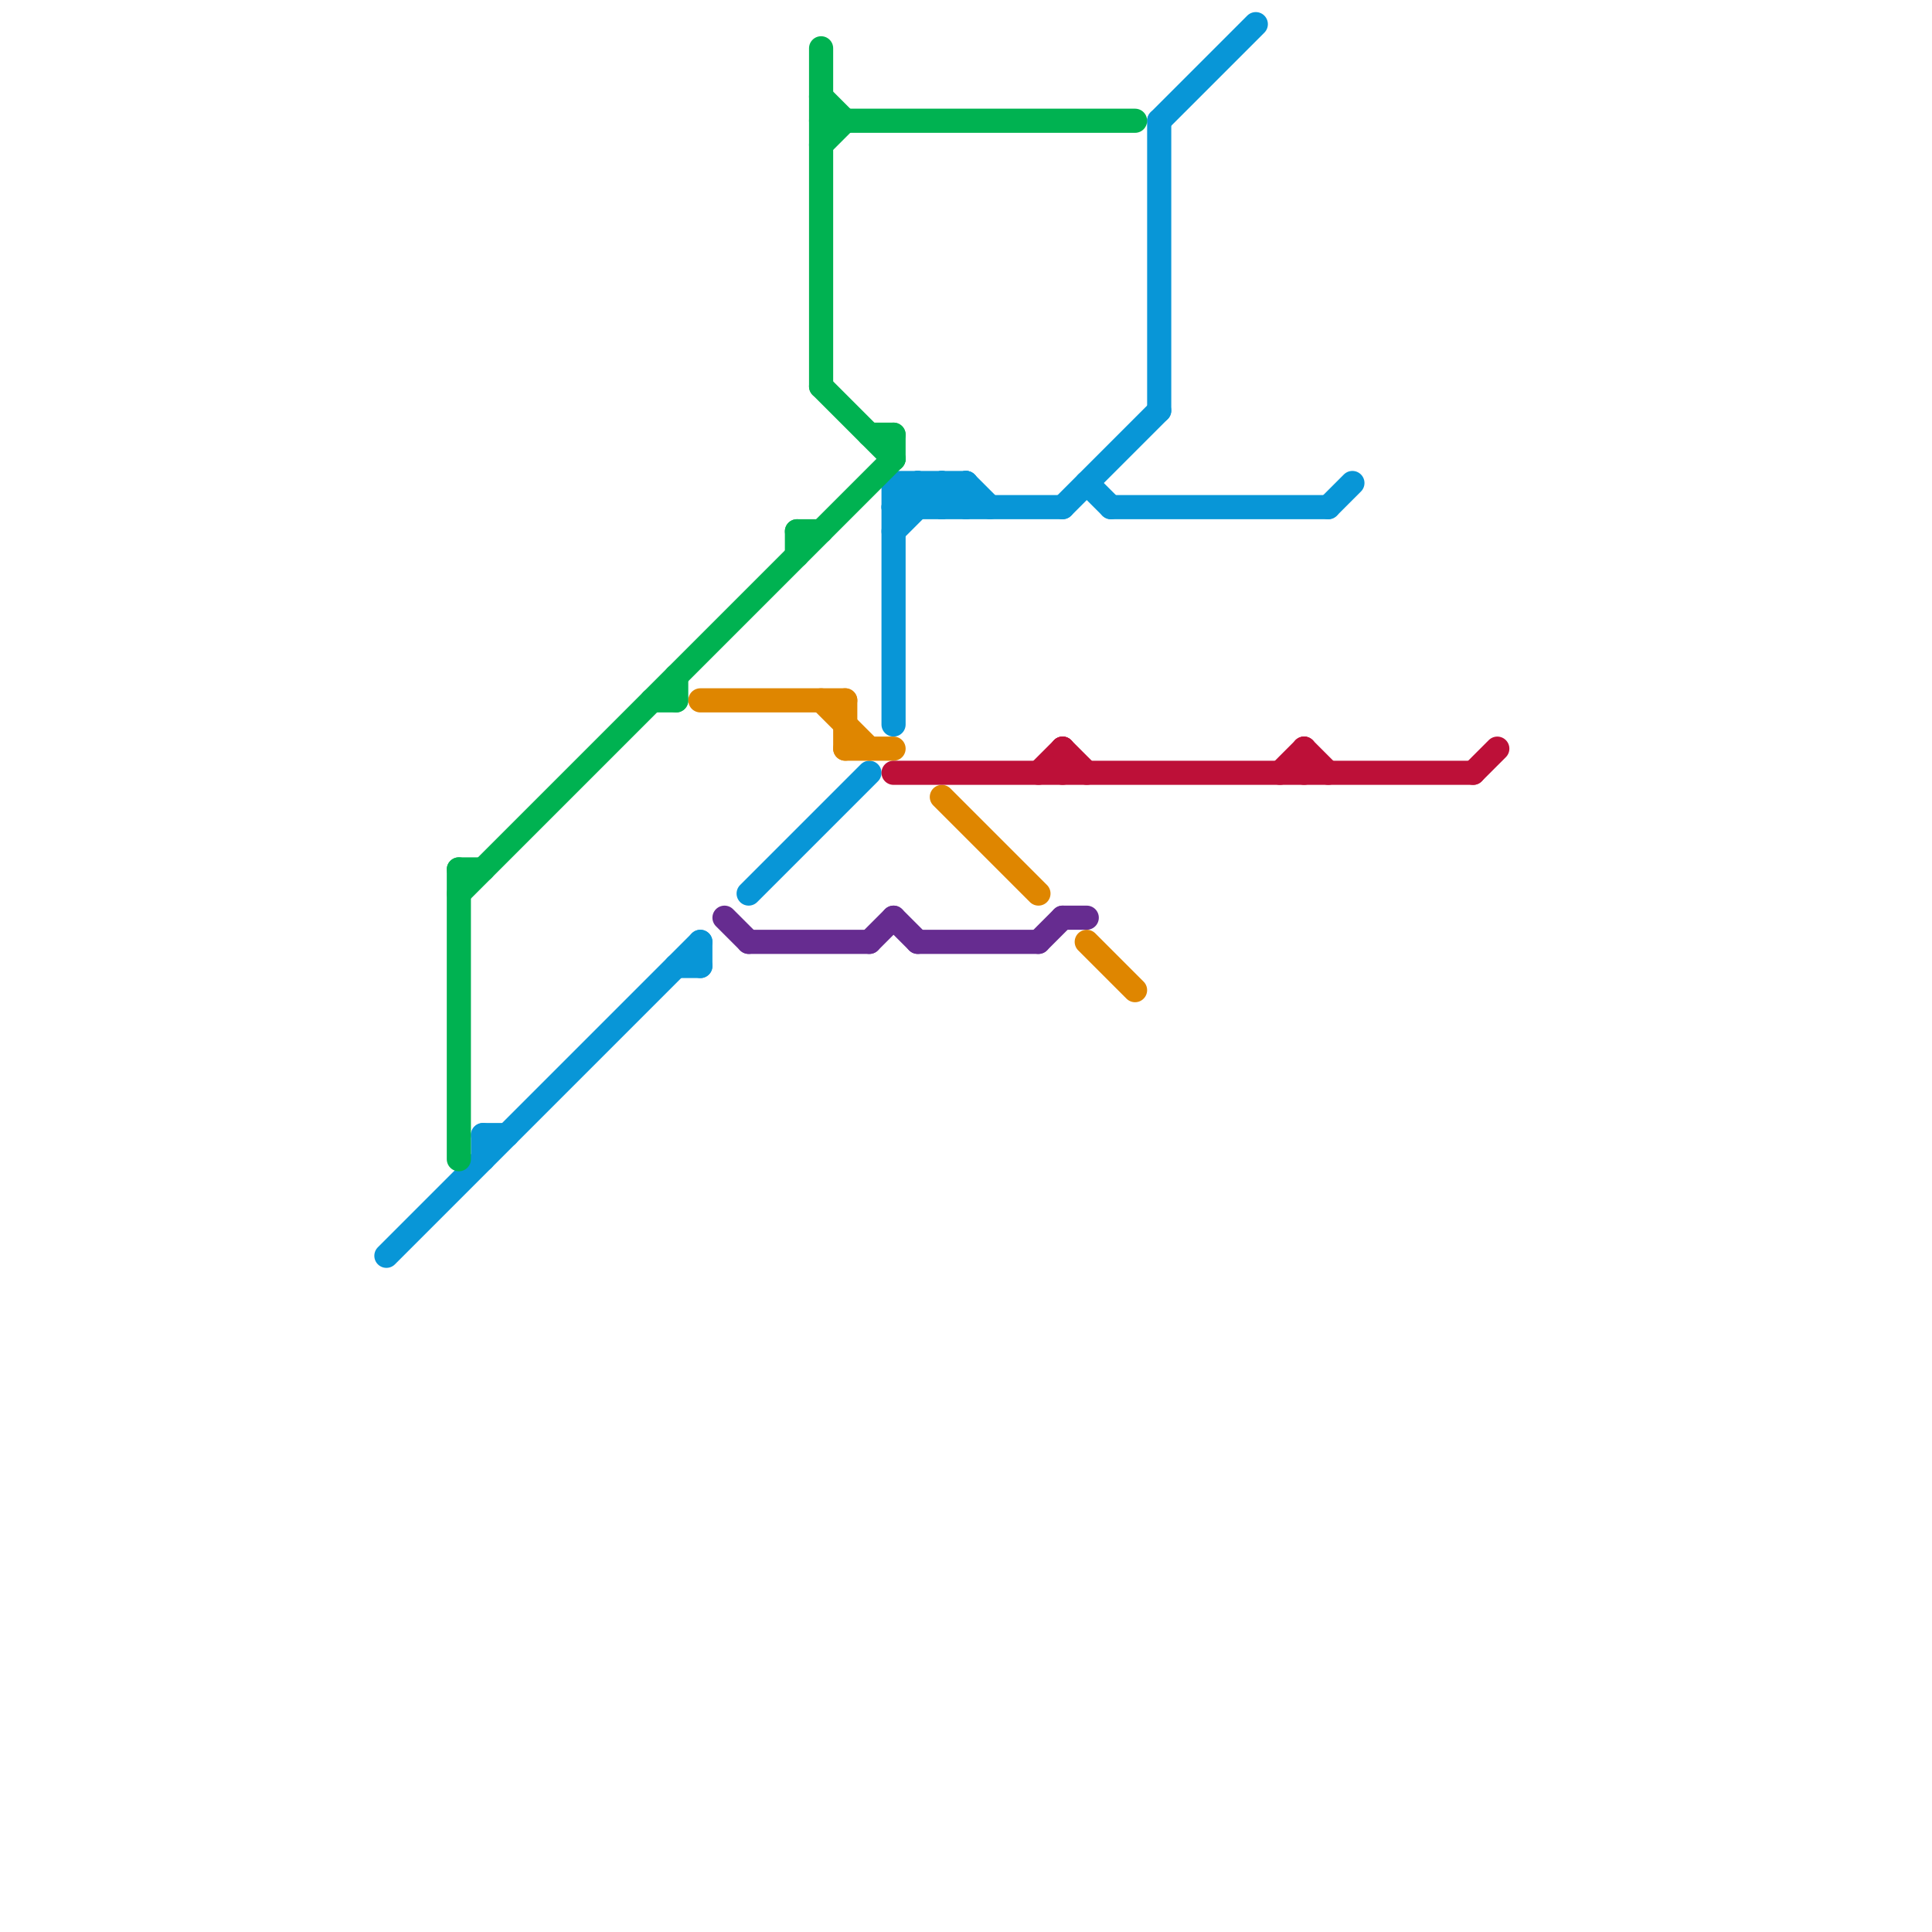 
<svg version="1.1" xmlns="http://www.w3.org/2000/svg" viewBox="0 0 80 80">
<style>text { font: 1px Helvetica; font-weight: 600; white-space: pre; dominant-baseline: central; } line { stroke-width: 1; fill: none; stroke-linecap: round; stroke-linejoin: round; } .c0 { stroke: #0896d7 } .c1 { stroke: #00b251 } .c2 { stroke: #df8600 } .c3 { stroke: #662c90 } .c4 { stroke: #bd1038 }</style><defs><g id="wm-xf"><circle r="1.2" fill="#000"/><circle r="0.9" fill="#fff"/><circle r="0.6" fill="#000"/><circle r="0.3" fill="#fff"/></g><g id="wm"><circle r="0.6" fill="#000"/><circle r="0.3" fill="#fff"/></g></defs><line class="c0" x1="20" y1="47" x2="21" y2="47"/><line class="c0" x1="39" y1="20" x2="39" y2="21"/><line class="c0" x1="48" y1="5" x2="52" y2="1"/><line class="c0" x1="39" y1="21" x2="40" y2="20"/><line class="c0" x1="20" y1="47" x2="20" y2="48"/><line class="c0" x1="29" y1="39" x2="29" y2="40"/><line class="c0" x1="38" y1="20" x2="38" y2="21"/><line class="c0" x1="16" y1="52" x2="29" y2="39"/><line class="c0" x1="31" y1="37" x2="36" y2="32"/><line class="c0" x1="46" y1="21" x2="55" y2="21"/><line class="c0" x1="37" y1="20" x2="38" y2="21"/><line class="c0" x1="39" y1="20" x2="40" y2="21"/><line class="c0" x1="40" y1="20" x2="40" y2="21"/><line class="c0" x1="48" y1="5" x2="48" y2="17"/><line class="c0" x1="45" y1="20" x2="46" y2="21"/><line class="c0" x1="37" y1="21" x2="44" y2="21"/><line class="c0" x1="38" y1="20" x2="39" y2="21"/><line class="c0" x1="37" y1="21" x2="38" y2="20"/><line class="c0" x1="44" y1="21" x2="48" y2="17"/><line class="c0" x1="37" y1="22" x2="39" y2="20"/><line class="c0" x1="37" y1="20" x2="37" y2="30"/><line class="c0" x1="37" y1="20" x2="40" y2="20"/><line class="c0" x1="40" y1="20" x2="41" y2="21"/><line class="c0" x1="28" y1="40" x2="29" y2="40"/><line class="c0" x1="55" y1="21" x2="56" y2="20"/><line class="c1" x1="19" y1="36" x2="20" y2="36"/><line class="c1" x1="34" y1="2" x2="34" y2="16"/><line class="c1" x1="34" y1="4" x2="35" y2="5"/><line class="c1" x1="19" y1="36" x2="19" y2="48"/><line class="c1" x1="34" y1="5" x2="47" y2="5"/><line class="c1" x1="33" y1="22" x2="33" y2="23"/><line class="c1" x1="28" y1="28" x2="28" y2="29"/><line class="c1" x1="37" y1="18" x2="37" y2="19"/><line class="c1" x1="34" y1="16" x2="37" y2="19"/><line class="c1" x1="19" y1="37" x2="37" y2="19"/><line class="c1" x1="33" y1="22" x2="34" y2="22"/><line class="c1" x1="36" y1="18" x2="37" y2="18"/><line class="c1" x1="27" y1="29" x2="28" y2="29"/><line class="c1" x1="34" y1="6" x2="35" y2="5"/><line class="c2" x1="45" y1="39" x2="47" y2="41"/><line class="c2" x1="35" y1="31" x2="37" y2="31"/><line class="c2" x1="29" y1="29" x2="35" y2="29"/><line class="c2" x1="35" y1="29" x2="35" y2="31"/><line class="c2" x1="39" y1="33" x2="43" y2="37"/><line class="c2" x1="34" y1="29" x2="36" y2="31"/><line class="c3" x1="44" y1="38" x2="45" y2="38"/><line class="c3" x1="31" y1="39" x2="36" y2="39"/><line class="c3" x1="36" y1="39" x2="37" y2="38"/><line class="c3" x1="37" y1="38" x2="38" y2="39"/><line class="c3" x1="38" y1="39" x2="43" y2="39"/><line class="c3" x1="43" y1="39" x2="44" y2="38"/><line class="c3" x1="30" y1="38" x2="31" y2="39"/><line class="c4" x1="44" y1="31" x2="44" y2="32"/><line class="c4" x1="54" y1="31" x2="54" y2="32"/><line class="c4" x1="53" y1="32" x2="54" y2="31"/><line class="c4" x1="54" y1="31" x2="55" y2="32"/><line class="c4" x1="37" y1="32" x2="61" y2="32"/><line class="c4" x1="43" y1="32" x2="44" y2="31"/><line class="c4" x1="61" y1="32" x2="62" y2="31"/><line class="c4" x1="44" y1="31" x2="45" y2="32"/>
</svg>
